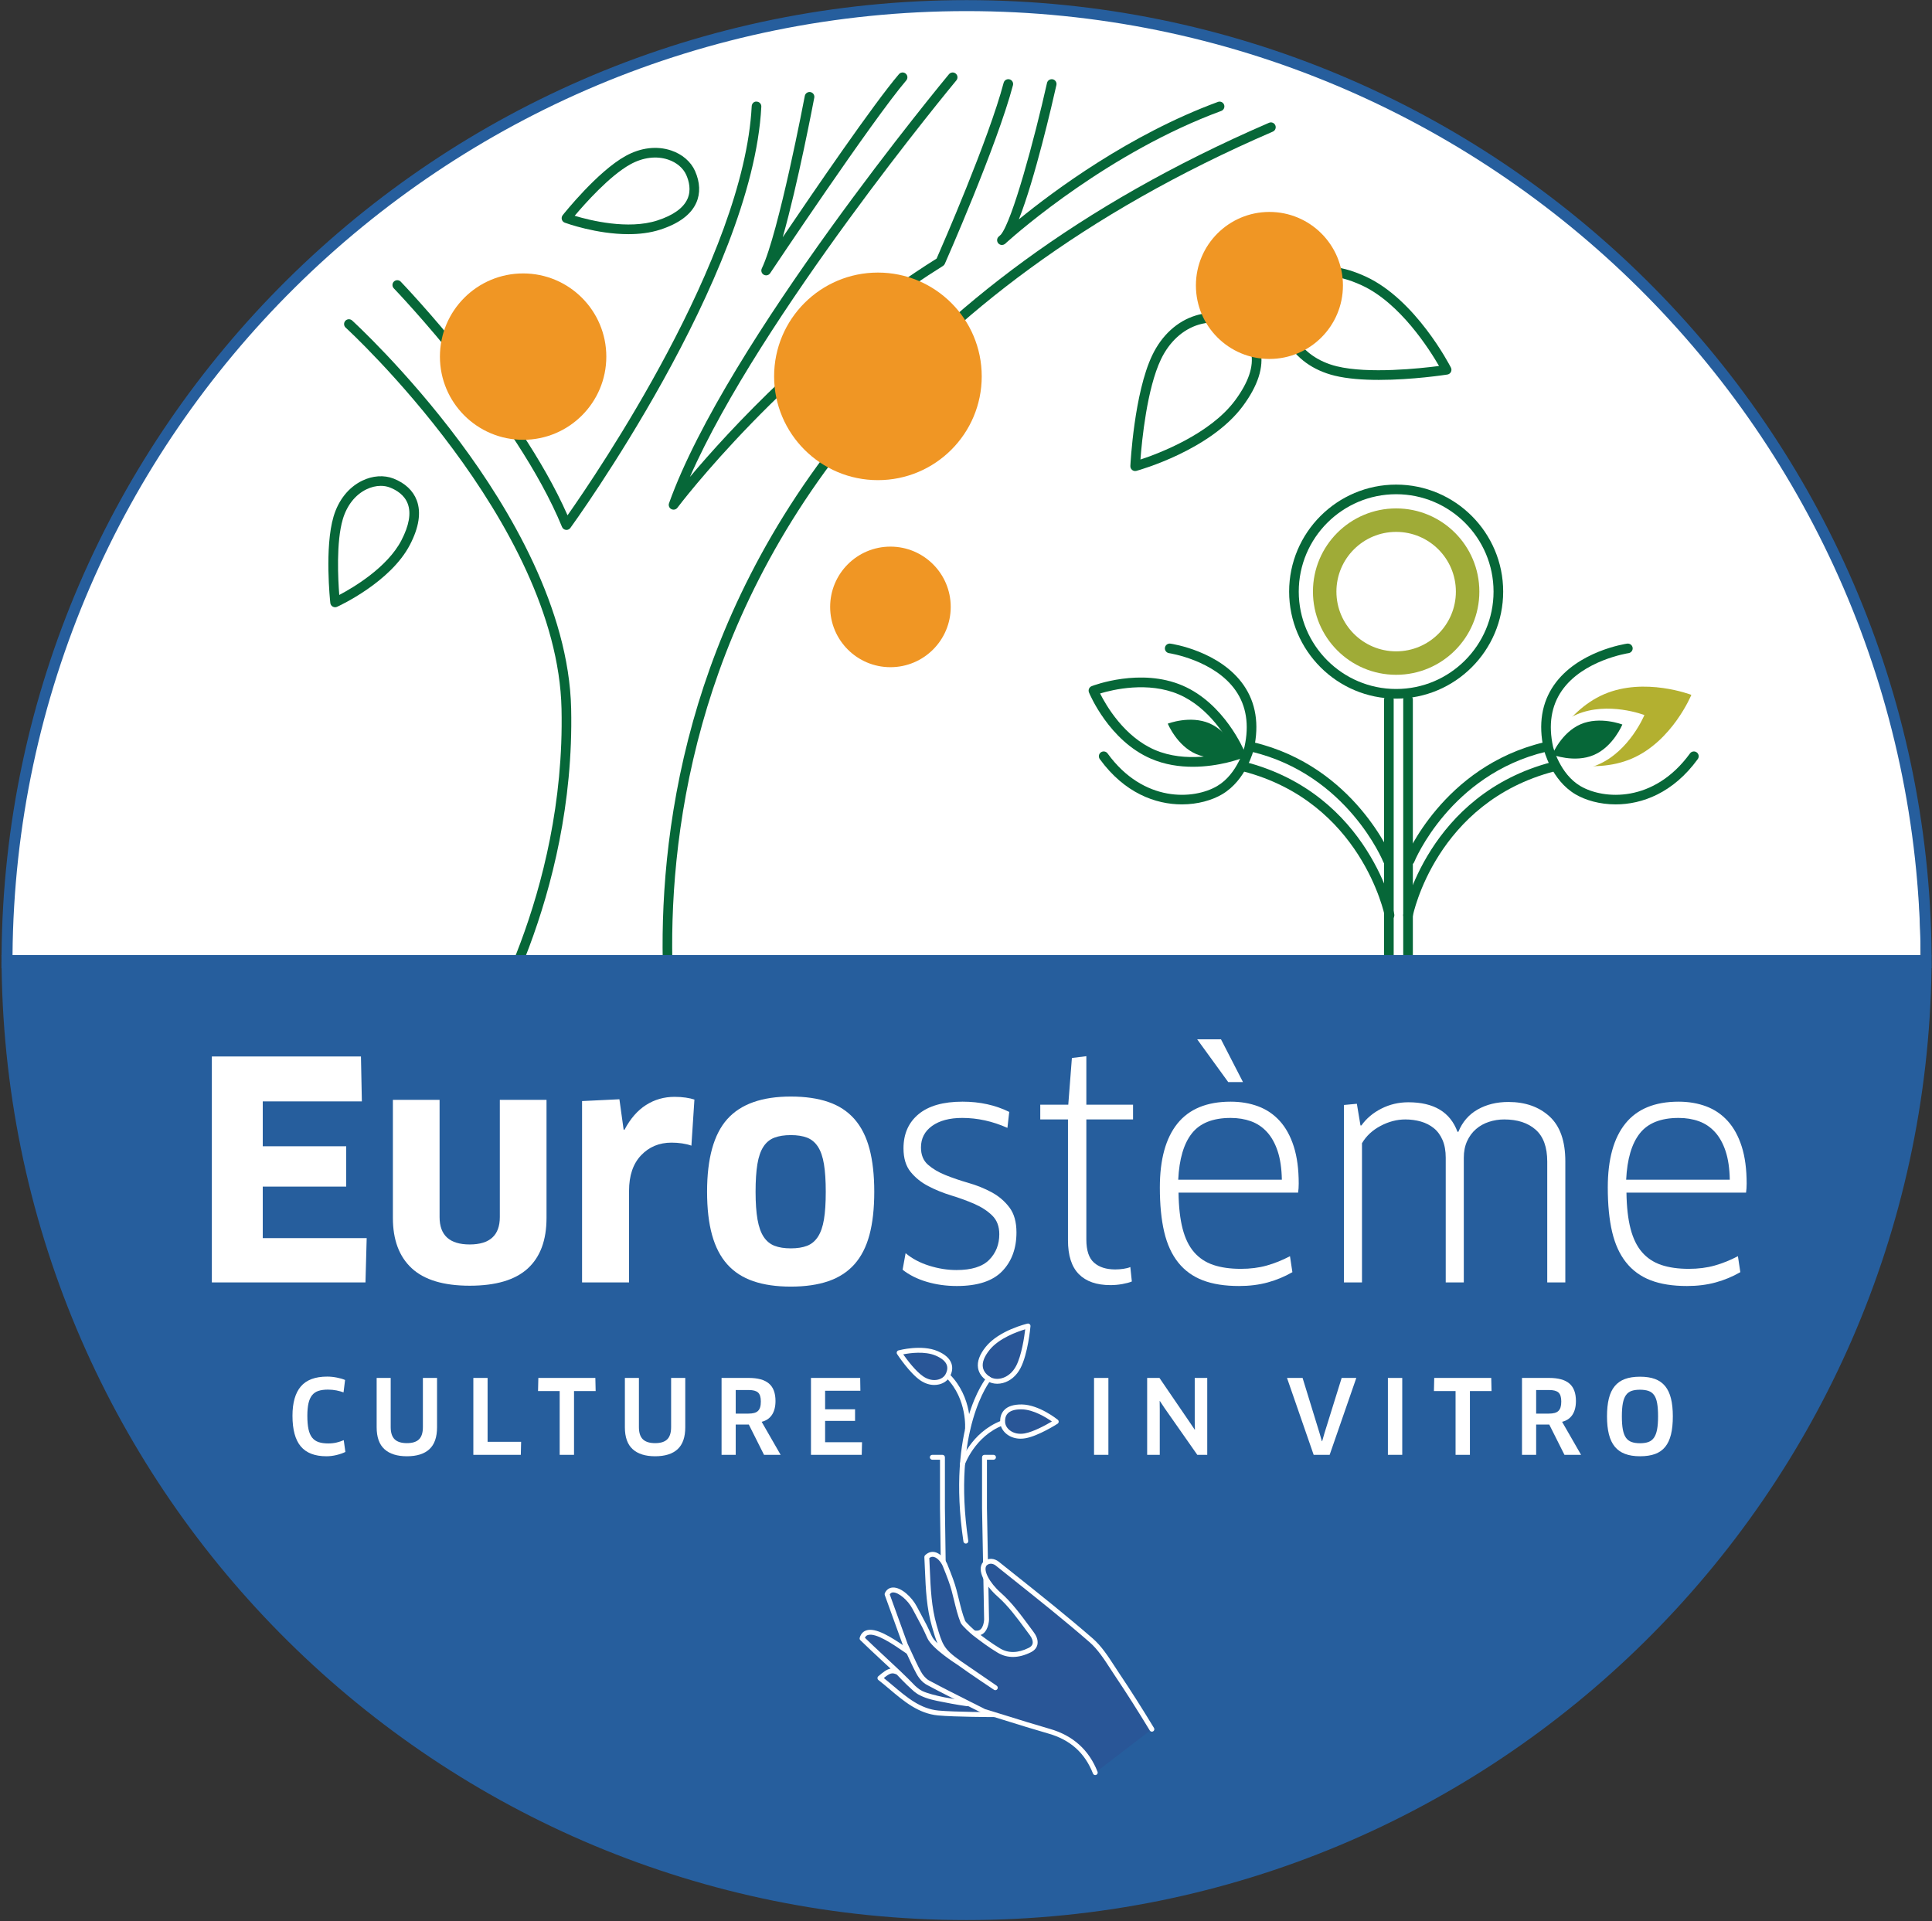 <?xml version="1.0" encoding="UTF-8" standalone="no"?>
<!DOCTYPE svg PUBLIC "-//W3C//DTD SVG 1.1//EN" "http://www.w3.org/Graphics/SVG/1.1/DTD/svg11.dtd">
<svg width="100%" height="100%" viewBox="0 0 1099 1093" version="1.1" xmlns="http://www.w3.org/2000/svg" xmlns:xlink="http://www.w3.org/1999/xlink" xml:space="preserve" xmlns:serif="http://www.serif.com/" style="fill-rule:evenodd;clip-rule:evenodd;stroke-linejoin:round;stroke-miterlimit:2;">
    <rect x="0" y="0" width="1099" height="1093" fill="#333333" stroke="none"/>
    <g transform="matrix(1,0,0,1,-76,-61)">
        <g id="Calque-1" serif:id="Calque 1" transform="matrix(4.167,0,0,4.167,0,0)">
            <g transform="matrix(0,1,1,0,150.086,14.684)">
                <path d="M130.338,-130.338C58.862,-130.338 0.919,-71.984 0.919,0C0.919,71.984 58.862,130.338 130.338,130.338C201.814,130.338 259.757,71.984 259.757,0C259.757,-71.984 201.814,-130.338 130.338,-130.338" style="fill:white;fill-rule:nonzero;"/>
            </g>
            <g transform="matrix(-0.919,0.395,0.395,0.919,242.579,117.103)">
                <path d="M1.889,-9.177C7.91,-9.176 12.791,-4.394 12.791,-4.394C12.791,-4.394 7.909,0.389 1.889,0.389C-4.133,0.388 -9.014,-4.394 -9.014,-4.394C-9.014,-4.394 -4.133,-9.177 1.889,-9.177" style="fill:rgb(179,176,48);fill-rule:nonzero;"/>
            </g>
            <g transform="matrix(-0.919,0.395,0.395,0.919,237.623,118.171)">
                <path d="M1.47,-7.139C6.154,-7.14 9.951,-3.419 9.951,-3.419C9.951,-3.419 6.154,0.302 1.47,0.302C-3.214,0.302 -7.012,-3.418 -7.012,-3.418C-7.012,-3.418 -3.215,-7.139 1.47,-7.139" style="fill:white;fill-rule:nonzero;"/>
            </g>
            <g transform="matrix(-0.919,0.395,0.395,0.919,236.58,117.183)">
                <path d="M0.902,-4.383C3.776,-4.383 6.108,-2.099 6.108,-2.099C6.108,-2.099 3.778,0.185 0.902,0.185C-1.973,0.185 -4.304,-2.099 -4.304,-2.099C-4.304,-2.099 -1.974,-4.382 0.902,-4.383" style="fill:rgb(6,103,56);fill-rule:nonzero;"/>
            </g>
            <g transform="matrix(1,0,0,1,207.835,109.493)">
                <path d="M0,51.454C-0.363,51.454 -0.657,51.16 -0.657,50.797L-0.657,0.657C-0.657,0.294 -0.363,0 0,0C0.363,0 0.657,0.294 0.657,0.657L0.657,50.797C0.657,51.16 0.363,51.454 0,51.454" style="fill:rgb(6,103,56);fill-rule:nonzero;"/>
            </g>
            <g transform="matrix(1,0,0,1,210.451,109.493)">
                <path d="M0,51.454C-0.363,51.454 -0.657,51.16 -0.657,50.797L-0.657,0.657C-0.657,0.294 -0.363,0 0,0C0.363,0 0.657,0.294 0.657,0.657L0.657,50.797C0.657,51.16 0.363,51.454 0,51.454" style="fill:rgb(6,103,56);fill-rule:nonzero;"/>
            </g>
            <g transform="matrix(1,0,0,1,210.453,118.578)">
                <path d="M0,21.658C-0.041,21.658 -0.083,21.654 -0.124,21.646C-0.481,21.578 -0.715,21.233 -0.647,20.878C-0.615,20.714 2.679,4.505 19.671,0.091C20.027,0 20.382,0.213 20.473,0.562C20.564,0.914 20.353,1.272 20.002,1.364C3.805,5.57 0.674,20.97 0.644,21.124C0.584,21.44 0.308,21.658 0,21.658" style="fill:rgb(6,103,56);fill-rule:nonzero;"/>
            </g>
            <g transform="matrix(1,0,0,1,210.682,115.896)">
                <path d="M0,16.843C-0.081,16.843 -0.163,16.828 -0.244,16.796C-0.58,16.662 -0.744,16.28 -0.611,15.943C-0.561,15.818 4.53,3.389 18.294,0.093C18.652,0 19.003,0.226 19.086,0.579C19.171,0.932 18.953,1.286 18.6,1.371C5.514,4.504 0.658,16.31 0.611,16.43C0.508,16.686 0.26,16.843 0,16.843" style="fill:rgb(6,103,56);fill-rule:nonzero;"/>
            </g>
            <g transform="matrix(1,0,0,1,238.799,102.464)">
                <path d="M0,21.993C-2.187,21.993 -4.128,21.419 -5.482,20.624C-8.79,18.678 -9.79,14.595 -9.831,14.422C-10.57,11.043 -10.099,8.118 -8.435,5.717C-5.211,1.069 1.291,0.084 1.567,0.044C1.916,0 2.259,0.24 2.311,0.601C2.362,0.959 2.114,1.293 1.754,1.345C1.693,1.354 -4.467,2.295 -7.358,6.472C-8.803,8.56 -9.205,11.137 -8.55,14.13C-8.544,14.155 -7.634,17.834 -4.815,19.492C-1.64,21.358 5.228,21.802 10.142,15.035C10.356,14.74 10.767,14.678 11.059,14.89C11.353,15.103 11.417,15.514 11.204,15.808C7.834,20.448 3.588,21.993 0,21.993" style="fill:rgb(6,103,56);fill-rule:nonzero;"/>
            </g>
            <g transform="matrix(1,0,0,1,208.828,108.703)">
                <path d="M0,-26.591C-7.331,-26.591 -13.295,-20.628 -13.295,-13.296C-13.295,-5.965 -7.331,-0.001 0,-0.001C7.331,-0.001 13.296,-5.965 13.296,-13.296C13.296,-20.628 7.331,-26.591 0,-26.591M0,1.314C-8.055,1.314 -14.609,-5.24 -14.609,-13.296C-14.609,-21.351 -8.055,-27.905 0,-27.905C8.056,-27.905 14.61,-21.351 14.61,-13.296C14.61,-5.24 8.056,1.314 0,1.314" style="fill:rgb(6,103,56);fill-rule:nonzero;"/>
            </g>
            <g transform="matrix(0,1,1,0,208.828,84.049)">
                <path d="M11.358,-11.358C5.085,-11.358 0,-6.273 0,0C0,6.273 5.085,11.358 11.358,11.358C17.631,11.358 22.716,6.273 22.716,0C22.716,-6.273 17.631,-11.358 11.358,-11.358" style="fill:rgb(159,171,55);fill-rule:nonzero;"/>
            </g>
            <g transform="matrix(0,1,1,0,208.828,87.254)">
                <path d="M8.154,-8.154C3.651,-8.154 -0,-4.503 -0,0C-0,4.503 3.651,8.154 8.154,8.154C12.657,8.154 16.308,4.503 16.308,0C16.308,-4.503 12.657,-8.154 8.154,-8.154" style="fill:white;fill-rule:nonzero;"/>
            </g>
            <g transform="matrix(1,0,0,1,207.922,118.578)">
                <path d="M0,21.658C-0.308,21.658 -0.583,21.44 -0.644,21.125C-0.674,20.97 -3.832,5.563 -20.002,1.364C-20.353,1.272 -20.564,0.914 -20.473,0.562C-20.382,0.213 -20.027,0 -19.671,0.091C-2.679,4.505 0.615,20.714 0.647,20.878C0.715,21.233 0.481,21.577 0.126,21.646C0.083,21.654 0.042,21.658 0,21.658" style="fill:rgb(6,103,56);fill-rule:nonzero;"/>
            </g>
            <g transform="matrix(1,0,0,1,207.691,115.896)">
                <path d="M0,16.843C-0.26,16.843 -0.508,16.686 -0.611,16.43C-0.658,16.31 -5.513,4.504 -18.598,1.371C-18.951,1.286 -19.169,0.932 -19.085,0.579C-19.001,0.226 -18.648,0 -18.293,0.093C-4.529,3.389 0.561,15.818 0.611,15.943C0.744,16.28 0.58,16.662 0.244,16.796C0.163,16.828 0.081,16.843 0,16.843" style="fill:rgb(6,103,56);fill-rule:nonzero;"/>
            </g>
            <g transform="matrix(1,0,0,1,179.576,102.464)">
                <path d="M0,21.993C-3.589,21.993 -7.834,20.448 -11.204,15.808C-11.417,15.514 -11.353,15.103 -11.059,14.89C-10.767,14.678 -10.356,14.74 -10.142,15.035C-5.229,21.801 1.641,21.356 4.815,19.492C7.634,17.834 8.544,14.155 8.553,14.118C9.205,11.137 8.803,8.56 7.358,6.472C4.467,2.295 -1.693,1.354 -1.754,1.345C-2.114,1.293 -2.362,0.959 -2.311,0.601C-2.259,0.24 -1.925,0 -1.567,0.044C-1.291,0.084 5.211,1.069 8.435,5.717C10.099,8.118 10.57,11.043 9.834,14.41C9.79,14.595 8.79,18.678 5.482,20.624C4.13,21.419 2.187,21.993 0,21.993" style="fill:rgb(6,103,56);fill-rule:nonzero;"/>
            </g>
            <g transform="matrix(1,0,0,1,168.413,115.784)">
                <path d="M0,-6.469C0.812,-4.844 3.279,-0.569 7.479,1.237C11.676,3.04 16.481,1.889 18.216,1.361C17.404,-0.263 14.937,-4.539 10.737,-6.345C6.538,-8.147 1.738,-6.996 0,-6.469M12.653,3.538C10.846,3.538 8.863,3.262 6.96,2.443C1.247,-0.012 -1.406,-6.341 -1.517,-6.609C-1.584,-6.773 -1.582,-6.957 -1.512,-7.118C-1.442,-7.281 -1.31,-7.408 -1.146,-7.471C-0.875,-7.578 5.544,-10.007 11.256,-7.551C16.969,-5.096 19.622,1.233 19.733,1.501C19.799,1.666 19.798,1.849 19.728,2.011C19.658,2.174 19.526,2.301 19.362,2.364C19.181,2.434 16.268,3.538 12.653,3.538" style="fill:rgb(6,103,56);fill-rule:nonzero;"/>
            </g>
            <g transform="matrix(-0.919,-0.395,-0.395,0.919,180.78,117.063)">
                <path d="M-0.902,-4.383C-3.776,-4.383 -6.108,-2.099 -6.108,-2.099C-6.108,-2.099 -3.778,0.185 -0.902,0.185C1.973,0.185 4.304,-2.099 4.304,-2.099C4.304,-2.099 1.974,-4.382 -0.902,-4.383" style="fill:rgb(6,103,56);fill-rule:nonzero;"/>
            </g>
            <g transform="matrix(1,0,0,1,110.976,31.255)">
                <path d="M0,131.164C-0.298,131.164 -0.568,130.96 -0.639,130.657C-0.69,130.44 -5.646,108.652 1.88,81.815C8.822,57.056 28.096,22.79 80.494,0.148C80.828,0 81.214,0.156 81.358,0.491C81.501,0.823 81.348,1.211 81.015,1.354C29.093,23.791 10.01,57.686 3.145,82.169C-4.29,108.684 0.59,130.143 0.64,130.357C0.723,130.71 0.504,131.064 0.151,131.146C0.1,131.159 0.05,131.164 0,131.164" style="fill:rgb(6,103,56);fill-rule:nonzero;"/>
            </g>
            <g transform="matrix(1,0,0,1,83.726,58.152)">
                <path d="M0,99.133C-0.122,99.133 -0.246,99.098 -0.356,99.028C-0.661,98.83 -0.748,98.423 -0.551,98.119C-0.429,97.929 11.723,78.818 11.167,53.269C10.613,27.781 -18.012,1.478 -18.301,1.215C-18.569,0.971 -18.589,0.555 -18.346,0.287C-18.1,0.016 -17.684,0 -17.417,0.242C-17.344,0.309 -10.007,7.014 -2.703,16.824C4.06,25.91 12.184,39.602 12.481,53.241C13.046,79.208 0.678,98.639 0.552,98.833C0.427,99.028 0.216,99.133 0,99.133" style="fill:rgb(6,103,56);fill-rule:nonzero;"/>
            </g>
            <g transform="matrix(1,0,0,1,95.568,28.459)">
                <path d="M0,58.526C-0.026,58.526 -0.053,58.525 -0.079,58.521C-0.315,58.493 -0.517,58.339 -0.608,58.119C-6.812,43.013 -23.404,25.718 -23.57,25.546C-23.822,25.284 -23.815,24.869 -23.554,24.617C-23.292,24.366 -22.876,24.372 -22.625,24.632C-22.46,24.803 -6.473,41.466 0.146,56.532C4.118,50.889 24.235,21.356 25.287,0.676C25.305,0.313 25.608,0 25.976,0.054C26.339,0.072 26.617,0.381 26.599,0.743C25.418,23.972 0.779,57.916 0.531,58.257C0.406,58.427 0.208,58.526 0,58.526" style="fill:rgb(6,103,56);fill-rule:nonzero;"/>
            </g>
            <g transform="matrix(1,0,0,1,110.186,24.454)">
                <path d="M0,59.767C-0.105,59.767 -0.212,59.741 -0.31,59.689C-0.597,59.535 -0.728,59.195 -0.618,58.889C7.229,36.917 37.294,0.68 37.597,0.316C37.831,0.039 38.243,0 38.522,0.233C38.801,0.465 38.839,0.878 38.607,1.158C38.323,1.498 11.852,33.405 2.235,55.297C7.469,49.074 19.767,35.608 35.911,25.486C36.701,23.684 43.029,9.167 45.062,1.485C45.155,1.135 45.515,0.924 45.866,1.018C46.217,1.11 46.426,1.471 46.333,1.821C44.147,10.079 37.102,26.04 37.031,26.201C36.979,26.321 36.89,26.423 36.778,26.492C15.323,39.892 0.672,59.309 0.527,59.504C0.399,59.675 0.201,59.767 0,59.767" style="fill:rgb(6,103,56);fill-rule:nonzero;"/>
            </g>
            <g transform="matrix(1,0,0,1,155.013,25.393)">
                <path d="M0,22.691C-0.195,22.691 -0.388,22.605 -0.517,22.441C-0.729,22.171 -0.699,21.785 -0.447,21.551C-0.436,21.542 -0.336,21.449 -0.151,21.285C1.41,19.423 4.423,8.29 6.154,0.57C6.233,0.217 6.588,0 6.939,0.072C7.293,0.152 7.515,0.503 7.436,0.858C6.867,3.397 4.498,13.688 2.312,19.193C7.05,15.323 17.391,7.613 29.484,3.16C29.822,3.033 30.202,3.207 30.328,3.549C30.453,3.889 30.279,4.267 29.939,4.392C14.746,9.987 2.343,20.814 0.644,22.337C0.549,22.438 0.456,22.52 0.364,22.581C0.252,22.655 0.125,22.691 0,22.691" style="fill:rgb(6,103,56);fill-rule:nonzero;"/>
            </g>
            <g transform="matrix(1,0,0,1,122.825,24.456)">
                <path d="M0,27.776C-0.11,27.776 -0.222,27.748 -0.325,27.69C-0.624,27.519 -0.741,27.146 -0.592,26.834C1.714,22.031 5.244,3.465 5.279,3.277C5.347,2.92 5.695,2.689 6.047,2.754C6.403,2.822 6.638,3.164 6.57,3.521C6.457,4.123 4.325,15.335 2.263,22.575C6.588,16.175 14.704,4.315 18.129,0.308C18.364,0.033 18.78,0 19.055,0.236C19.33,0.471 19.363,0.886 19.127,1.162C14.502,6.574 0.687,27.276 0.547,27.483C0.422,27.672 0.213,27.776 0,27.776" style="fill:rgb(6,103,56);fill-rule:nonzero;"/>
            </g>
            <g transform="matrix(0,1,1,0,89.65,51.969)">
                <path d="M11.357,-11.357C5.085,-11.357 -0.001,-6.273 -0.001,0.001C-0.001,6.273 5.085,11.357 11.357,11.357C17.629,11.357 22.714,6.273 22.714,0.001C22.714,-6.273 17.629,-11.357 11.357,-11.357" style="fill:rgb(240,150,36);fill-rule:nonzero;"/>
            </g>
            <g transform="matrix(1,0,0,1,199.447,64.81)">
                <path d="M0,-12.445C-0.765,-12.445 -1.458,-12.313 -2.077,-12.047C-3.725,-11.34 -4.547,-9.79 -4.946,-8.614C-5.398,-7.28 -5.202,-5.682 -4.405,-4.232C-3.311,-2.238 -1.29,-0.792 1.285,-0.162C5.598,0.893 12.697,0.125 15.235,-0.205C13.93,-2.469 9.923,-8.799 4.699,-11.212C2.921,-12.033 1.349,-12.445 0,-12.445M7.019,1.695C4.887,1.695 2.734,1.546 0.973,1.114C-1.964,0.395 -4.284,-1.279 -5.558,-3.601C-6.53,-5.373 -6.761,-7.354 -6.19,-9.037C-5.495,-11.085 -4.252,-12.544 -2.595,-13.255C-0.531,-14.14 2.109,-13.855 5.249,-12.405C12.046,-9.266 16.664,-0.364 16.858,0.014C16.954,0.202 16.954,0.424 16.858,0.611C16.763,0.8 16.583,0.929 16.374,0.963C16.102,1.005 11.609,1.695 7.019,1.695" style="fill:rgb(6,103,56);fill-rule:nonzero;"/>
            </g>
            <g transform="matrix(1,0,0,1,183.728,77.383)">
                <path d="M0,-18.703C-0.61,-18.703 -1.241,-18.608 -1.87,-18.416C-4.045,-17.75 -5.872,-16.065 -7.012,-13.673C-8.925,-9.664 -9.615,-2.557 -9.807,-0.006C-7.327,-0.823 -0.314,-3.458 3.113,-8.083C4.941,-10.549 5.679,-12.724 5.309,-14.547C4.951,-16.305 3.601,-17.424 2.532,-18.054C1.799,-18.484 0.925,-18.703 0,-18.703M-10.527,1.562C-10.674,1.562 -10.82,1.512 -10.938,1.417C-11.102,1.286 -11.193,1.084 -11.183,0.872C-11.162,0.469 -10.661,-9.079 -8.198,-14.239C-6.898,-16.967 -4.787,-18.897 -2.254,-19.672C-0.323,-20.265 1.666,-20.088 3.198,-19.186C5.062,-18.088 6.237,-16.575 6.596,-14.808C7.044,-12.605 6.228,-10.079 4.169,-7.3C-0.288,-1.284 -9.943,1.426 -10.352,1.539C-10.41,1.555 -10.468,1.562 -10.527,1.562" style="fill:rgb(6,103,56);fill-rule:nonzero;"/>
            </g>
            <g transform="matrix(1,0,0,1,96.689,37.035)">
                <path d="M0,7.063C2.065,7.687 7.291,8.994 11.269,7.707C13.45,7.001 14.839,6.008 15.397,4.757C15.93,3.561 15.6,2.315 15.228,1.48C14.809,0.539 13.907,-0.222 12.753,-0.608C11.151,-1.143 9.316,-0.912 7.589,0.045C4.762,1.608 1.361,5.447 0,7.063M7.333,9.573C2.986,9.573 -1.119,8.091 -1.347,8.007C-1.545,7.934 -1.696,7.771 -1.754,7.569C-1.811,7.366 -1.767,7.148 -1.636,6.982C-1.444,6.74 3.114,1.018 6.953,-1.105C9.006,-2.242 11.213,-2.51 13.17,-1.854C14.672,-1.351 15.86,-0.331 16.428,0.946C17.117,2.493 17.176,3.996 16.598,5.292C15.881,6.899 14.224,8.132 11.673,8.957C10.292,9.405 8.799,9.573 7.333,9.573" style="fill:rgb(6,103,56);fill-rule:nonzero;"/>
            </g>
            <g transform="matrix(1,0,0,1,70.222,96.037)">
                <path d="M0,-15.067C-0.644,-15.067 -1.322,-14.905 -1.97,-14.588C-3.488,-13.847 -4.631,-12.394 -5.191,-10.5C-6.107,-7.402 -5.835,-2.279 -5.67,-0.172C-3.762,-1.178 0.879,-3.914 2.809,-7.623C3.867,-9.657 4.16,-11.339 3.68,-12.622C3.22,-13.848 2.11,-14.504 1.259,-14.837C0.868,-14.991 0.442,-15.067 0,-15.067M-6.239,1.504C-6.352,1.504 -6.464,1.474 -6.565,1.418C-6.748,1.313 -6.87,1.126 -6.892,0.917C-6.926,0.609 -7.695,-6.667 -6.451,-10.872C-5.786,-13.124 -4.4,-14.863 -2.547,-15.769C-1.125,-16.464 0.436,-16.571 1.739,-16.062C3.316,-15.442 4.413,-14.411 4.91,-13.083C5.527,-11.435 5.212,-9.395 3.974,-7.017C1.317,-1.908 -5.671,1.31 -5.968,1.445C-6.054,1.485 -6.147,1.504 -6.239,1.504" style="fill:rgb(6,103,56);fill-rule:nonzero;"/>
            </g>
            <g transform="matrix(0,1,1,0,191.529,43.573)">
                <path d="M10.036,-10.036C4.493,-10.036 0,-5.543 0,0C0,5.543 4.493,10.036 10.036,10.036C15.579,10.036 20.072,5.543 20.072,0C20.072,-5.543 15.579,-10.036 10.036,-10.036" style="fill:rgb(240,150,36);fill-rule:nonzero;"/>
            </g>
            <g transform="matrix(0,1,1,0,139.793,89.266)">
                <path d="M8.23,-8.23C3.685,-8.23 0,-4.545 0,0C0,4.545 3.685,8.23 8.23,8.23C12.775,8.23 16.46,4.545 16.46,0C16.46,-4.545 12.775,-8.23 8.23,-8.23" style="fill:rgb(240,150,36);fill-rule:nonzero;"/>
            </g>
            <g transform="matrix(0,1,1,0,138.084,51.85)">
                <path d="M14.171,-14.171C6.345,-14.171 0.001,-7.827 0.001,-0.001C0.001,7.826 6.345,14.171 14.171,14.171C21.997,14.171 28.34,7.826 28.34,-0.001C28.34,-7.827 21.997,-14.171 14.171,-14.171" style="fill:rgb(240,150,36);fill-rule:nonzero;"/>
            </g>
            <g transform="matrix(1,0,0,1,150.186,275.272)">
                <path d="M0,-259.117C71.464,-259.117 129.667,-201.407 130.238,-130.25L-130.238,-130.25C-129.667,-201.407 -71.464,-259.117 0,-259.117M131.75,-130.25L131.736,-130.25C131.163,-202.232 72.293,-260.617 0,-260.617C-72.293,-260.617 -131.163,-202.232 -131.736,-130.25L-131.75,-130.25C-131.75,-130.072 -131.744,-129.896 -131.743,-129.719C-131.744,-129.543 -131.75,-129.368 -131.75,-129.192L-131.75,-128.442L-131.727,-128.442C-130.758,-56.513 -72.159,1.5 0,1.5C72.159,1.5 130.758,-56.513 131.727,-128.442L131.75,-128.442L131.75,-129.192C131.75,-129.368 131.744,-129.543 131.743,-129.719C131.744,-129.896 131.75,-130.072 131.75,-130.25" style="fill:rgb(38,94,157);fill-rule:nonzero;"/>
            </g>
            <g transform="matrix(1,0,0,1,68.295,164.918)">
                <path d="M0,18.754L-0.165,24.798L-21.137,24.798L-21.137,-6.044L-0.782,-6.044L-0.658,0.084L-14.187,0.084L-14.187,6.211L-2.796,6.211L-2.796,11.722L-14.187,11.722L-14.187,18.754L0,18.754Z" style="fill:white;fill-rule:nonzero;"/>
            </g>
            <g transform="matrix(1,0,0,1,92.844,174.049)">
                <path d="M0,6.868C0,9.911 -0.857,12.213 -2.57,13.776C-4.284,15.339 -6.923,16.12 -10.486,16.12C-14.05,16.12 -16.689,15.325 -18.402,13.735C-20.116,12.145 -20.972,9.855 -20.972,6.868L-20.972,-9.252L-14.598,-9.252L-14.598,6.744C-14.598,9.239 -13.228,10.487 -10.486,10.487C-7.745,10.487 -6.374,9.239 -6.374,6.744L-6.374,-9.252L0,-9.252L0,6.868Z" style="fill:white;fill-rule:nonzero;"/>
            </g>
            <g transform="matrix(1,0,0,1,97.696,164.384)">
                <path d="M0,25.332L0,0.577L5.099,0.33L5.675,4.483L5.798,4.483C6.593,2.976 7.573,1.851 8.738,1.11C9.903,0.371 11.198,0 12.624,0C13.172,0 13.68,0.035 14.146,0.103C14.612,0.172 15.01,0.262 15.338,0.371L14.927,6.663C14.543,6.526 14.118,6.423 13.653,6.354C13.186,6.286 12.706,6.251 12.213,6.251C10.541,6.251 9.156,6.827 8.06,7.978C6.963,9.13 6.415,10.748 6.415,12.83L6.415,25.332L0,25.332Z" style="fill:white;fill-rule:nonzero;"/>
            </g>
            <g transform="matrix(1,0,0,1,121.383,177.296)">
                <path d="M0,0.043C0,1.578 0.089,2.846 0.267,3.847C0.445,4.848 0.726,5.635 1.11,6.21C1.494,6.787 1.987,7.191 2.59,7.424C3.193,7.657 3.933,7.773 4.811,7.773C5.688,7.773 6.428,7.657 7.032,7.424C7.634,7.191 8.128,6.78 8.512,6.19C8.896,5.601 9.17,4.813 9.334,3.826C9.499,2.839 9.581,1.578 9.581,0.043C9.581,-1.465 9.499,-2.719 9.334,-3.721C9.17,-4.72 8.896,-5.516 8.512,-6.105C8.128,-6.694 7.634,-7.106 7.032,-7.34C6.428,-7.572 5.688,-7.689 4.811,-7.689C3.933,-7.689 3.187,-7.572 2.57,-7.34C1.953,-7.106 1.453,-6.694 1.069,-6.105C0.685,-5.516 0.411,-4.72 0.246,-3.721C0.082,-2.719 0,-1.465 0,0.043M16.202,0.043C16.202,2.345 15.982,4.312 15.544,5.943C15.105,7.574 14.419,8.912 13.488,9.954C12.555,10.996 11.37,11.763 9.931,12.256C8.491,12.75 6.785,12.996 4.811,12.996C2.837,12.996 1.131,12.75 -0.309,12.256C-1.748,11.763 -2.934,10.996 -3.866,9.954C-4.798,8.912 -5.49,7.574 -5.942,5.943C-6.395,4.312 -6.621,2.345 -6.621,0.043C-6.621,-4.507 -5.703,-7.812 -3.866,-9.868C-2.029,-11.925 0.864,-12.953 4.811,-12.953C6.785,-12.953 8.491,-12.706 9.931,-12.212C11.37,-11.718 12.555,-10.944 13.488,-9.888C14.419,-8.833 15.105,-7.483 15.544,-5.838C15.982,-4.193 16.202,-2.232 16.202,0.043" style="fill:white;fill-rule:nonzero;"/>
            </g>
            <g transform="matrix(1,0,0,1,156.997,172.362)">
                <path d="M0,10.528C0,12.721 -0.652,14.489 -1.954,15.833C-3.256,17.177 -5.319,17.848 -8.142,17.848C-9.596,17.848 -10.966,17.655 -12.255,17.272C-13.544,16.888 -14.639,16.34 -15.544,15.626L-15.134,13.365C-14.256,14.106 -13.187,14.674 -11.925,15.072C-10.665,15.47 -9.417,15.667 -8.183,15.667C-6.128,15.667 -4.64,15.202 -3.721,14.27C-2.803,13.338 -2.344,12.173 -2.344,10.774C-2.344,9.705 -2.667,8.856 -3.311,8.225C-3.955,7.594 -4.764,7.067 -5.737,6.641C-6.71,6.216 -7.759,5.834 -8.883,5.49C-10.007,5.147 -11.056,4.723 -12.029,4.216C-13.002,3.709 -13.811,3.057 -14.455,2.262C-15.099,1.467 -15.421,0.398 -15.421,-0.946C-15.421,-2.919 -14.736,-4.475 -13.365,-5.613C-11.995,-6.75 -9.993,-7.32 -7.361,-7.32C-5.003,-7.32 -2.879,-6.853 -0.987,-5.921L-1.234,-3.742C-3.263,-4.647 -5.319,-5.1 -7.402,-5.1C-9.129,-5.1 -10.5,-4.735 -11.515,-4.009C-12.529,-3.282 -13.036,-2.302 -13.036,-1.069C-13.036,-0.054 -12.714,0.734 -12.07,1.296C-11.426,1.858 -10.624,2.331 -9.664,2.714C-8.704,3.099 -7.656,3.455 -6.518,3.783C-5.381,4.113 -4.332,4.538 -3.372,5.059C-2.413,5.58 -1.611,6.265 -0.966,7.115C-0.323,7.964 0,9.102 0,10.528" style="fill:white;fill-rule:nonzero;"/>
            </g>
            <g transform="matrix(1,0,0,1,166.537,181.451)">
                <path d="M0,-13.982L0,2.426C0,3.905 0.35,4.955 1.049,5.571C1.748,6.188 2.714,6.496 3.948,6.496C4.304,6.496 4.674,6.469 5.058,6.414C5.442,6.36 5.757,6.278 6.004,6.168L6.21,8.141C5.881,8.279 5.449,8.394 4.914,8.491C4.38,8.587 3.838,8.636 3.29,8.636C1.398,8.636 -0.041,8.135 -1.028,7.134C-2.015,6.133 -2.508,4.592 -2.508,2.508L-2.508,-13.982L-6.291,-13.982L-6.291,-15.998L-2.467,-15.998L-1.974,-22.372L0,-22.618L0,-15.998L6.374,-15.998L6.374,-13.982L0,-13.982Z" style="fill:white;fill-rule:nonzero;"/>
            </g>
            <g transform="matrix(1,0,0,1,185.905,184.371)">
                <path d="M0,-22.001L-4.236,-27.84L-0.987,-27.84L2.015,-22.001L0,-22.001ZM7.32,-8.677C7.292,-10.212 7.1,-11.514 6.744,-12.584C6.387,-13.653 5.901,-14.523 5.284,-15.195C4.667,-15.867 3.94,-16.353 3.104,-16.655C2.268,-16.956 1.343,-17.108 0.329,-17.108C-2.084,-17.108 -3.845,-16.409 -4.955,-15.01C-6.066,-13.612 -6.69,-11.5 -6.826,-8.677L7.32,-8.677ZM1.48,5.839C-0.466,5.839 -2.118,5.579 -3.475,5.058C-4.832,4.537 -5.949,3.728 -6.826,2.631C-7.704,1.535 -8.342,0.144 -8.739,-1.542C-9.136,-3.228 -9.335,-5.249 -9.335,-7.608C-9.335,-11.446 -8.533,-14.359 -6.93,-16.347C-5.326,-18.333 -2.907,-19.328 0.329,-19.328C1.699,-19.328 2.953,-19.115 4.092,-18.69C5.229,-18.265 6.209,-17.601 7.032,-16.696C7.854,-15.791 8.491,-14.633 8.944,-13.221C9.396,-11.809 9.623,-10.117 9.623,-8.143C9.623,-7.951 9.615,-7.738 9.602,-7.505C9.588,-7.272 9.567,-7.073 9.54,-6.909L-6.785,-6.909C-6.758,-4.962 -6.574,-3.324 -6.23,-1.995C-5.888,-0.664 -5.367,0.405 -4.668,1.213C-3.968,2.022 -3.091,2.604 -2.036,2.961C-0.981,3.318 0.273,3.495 1.727,3.495C3.015,3.495 4.194,3.345 5.263,3.043C6.333,2.742 7.388,2.317 8.43,1.768L8.759,3.948C7.717,4.551 6.6,5.017 5.407,5.345C4.215,5.675 2.905,5.839 1.48,5.839" style="fill:white;fill-rule:nonzero;"/>
            </g>
            <g transform="matrix(1,0,0,1,229.454,165.084)">
                <path d="M0,24.632L0,8.142C0,6.168 -0.528,4.716 -1.583,3.783C-2.638,2.851 -4.071,2.385 -5.88,2.385C-6.593,2.385 -7.286,2.494 -7.957,2.714C-8.629,2.933 -9.218,3.263 -9.725,3.701C-10.233,4.14 -10.637,4.688 -10.939,5.346C-11.24,6.004 -11.391,6.759 -11.391,7.607L-11.391,24.632L-13.858,24.632L-13.858,7.607C-13.858,6.675 -14.002,5.875 -14.29,5.202C-14.578,4.531 -14.975,3.988 -15.483,3.577C-15.99,3.167 -16.579,2.865 -17.25,2.673C-17.923,2.482 -18.628,2.385 -19.368,2.385C-20.52,2.385 -21.651,2.68 -22.761,3.27C-23.871,3.859 -24.714,4.646 -25.29,5.633L-25.29,24.632L-27.757,24.632L-27.757,0.41L-25.989,0.246L-25.495,3.208L-25.372,3.208C-24.687,2.248 -23.776,1.481 -22.637,0.904C-21.5,0.328 -20.273,0.041 -18.957,0.041C-15.476,0.041 -13.241,1.384 -12.254,4.072L-12.131,4.072C-11.583,2.728 -10.706,1.713 -9.499,1.028C-8.293,0.342 -6.895,0 -5.304,0C-3.002,0 -1.131,0.658 0.309,1.973C1.748,3.29 2.468,5.332 2.468,8.101L2.468,24.632L0,24.632Z" style="fill:white;fill-rule:nonzero;"/>
            </g>
            <g transform="matrix(1,0,0,1,254.373,179.559)">
                <path d="M0,-3.865C-0.028,-5.4 -0.22,-6.702 -0.576,-7.773C-0.932,-8.842 -1.419,-9.712 -2.036,-10.383C-2.653,-11.055 -3.379,-11.541 -4.216,-11.843C-5.052,-12.145 -5.977,-12.296 -6.991,-12.296C-9.404,-12.296 -11.165,-11.597 -12.275,-10.198C-13.386,-8.8 -14.009,-6.688 -14.146,-3.865L0,-3.865ZM-5.839,10.651C-7.786,10.651 -9.438,10.391 -10.795,9.87C-12.152,9.349 -13.269,8.54 -14.146,7.443C-15.024,6.347 -15.662,4.956 -16.059,3.27C-16.456,1.584 -16.655,-0.437 -16.655,-2.796C-16.655,-6.634 -15.853,-9.547 -14.249,-11.535C-12.645,-13.522 -10.226,-14.516 -6.991,-14.516C-5.621,-14.516 -4.366,-14.303 -3.228,-13.878C-2.091,-13.454 -1.111,-12.789 -0.288,-11.884C0.534,-10.979 1.172,-9.821 1.624,-8.409C2.076,-6.997 2.303,-5.305 2.303,-3.331C2.303,-3.139 2.296,-2.926 2.282,-2.693C2.268,-2.46 2.248,-2.261 2.221,-2.097L-14.105,-2.097C-14.078,-0.15 -13.893,1.487 -13.55,2.817C-13.207,4.148 -12.686,5.217 -11.988,6.025C-11.288,6.834 -10.411,7.416 -9.356,7.773C-8.301,8.13 -7.046,8.307 -5.593,8.307C-4.305,8.307 -3.125,8.157 -2.056,7.855C-0.987,7.553 0.068,7.129 1.11,6.579L1.439,8.76C0.397,9.363 -0.72,9.829 -1.913,10.157C-3.105,10.487 -4.414,10.651 -5.839,10.651" style="fill:white;fill-rule:nonzero;"/>
            </g>
            <g transform="matrix(1,0,0,1,149.618,208.537)">
                <path d="M0,6.317C-0.035,6.317 -0.072,6.312 -0.107,6.299C-0.282,6.24 -0.375,6.051 -0.317,5.876C-0.259,5.704 1.142,1.676 5.312,0.06C5.485,0 5.678,0.078 5.744,0.252C5.812,0.423 5.726,0.618 5.554,0.684C1.683,2.184 0.33,6.051 0.317,6.09C0.27,6.23 0.139,6.317 0,6.317" style="fill:white;fill-rule:nonzero;"/>
            </g>
            <g transform="matrix(-0.019,-1,-1,0.019,158.564,205.126)">
                <path d="M-3.679,-3.793C-3.679,-3.793 -1.655,-1.395 -1.572,0.871C-1.489,3.138 -2.685,3.588 -3.679,3.519C-4.753,3.445 -5.802,2.227 -5.531,0.502C-5.261,-1.221 -3.679,-3.793 -3.679,-3.793" style="fill:rgb(41,86,151);fill-rule:nonzero;"/>
            </g>
            <g transform="matrix(1,0,0,1,157.615,210.381)">
                <path d="M0,-3.333C-0.855,-3.333 -1.467,-3.142 -1.817,-2.765C-2.162,-2.394 -2.197,-1.894 -2.165,-1.539C-2.129,-1.142 -1.894,-0.748 -1.517,-0.461C-0.989,-0.055 -0.272,0.09 0.496,-0.045C1.725,-0.263 3.436,-1.215 4.216,-1.678C3.459,-2.211 1.715,-3.304 0.103,-3.332C0.068,-3.332 0.034,-3.333 0,-3.333M-0.055,0.674C-0.757,0.674 -1.405,0.467 -1.924,0.07C-2.448,-0.332 -2.779,-0.896 -2.831,-1.478C-2.893,-2.182 -2.713,-2.784 -2.307,-3.221C-1.807,-3.757 -1.002,-4.007 0.114,-4C2.471,-3.961 4.92,-1.994 5.023,-1.911C5.106,-1.843 5.152,-1.74 5.146,-1.633C5.14,-1.526 5.084,-1.428 4.993,-1.37C4.887,-1.301 2.376,0.302 0.612,0.614C0.386,0.654 0.163,0.674 -0.055,0.674" style="fill:white;fill-rule:nonzero;"/>
            </g>
            <g transform="matrix(1,0,0,1,150.31,202.13)">
                <path d="M0,8.042C-0.01,8.042 -0.022,8.042 -0.032,8.041C-0.215,8.022 -0.351,7.86 -0.334,7.676C-0.33,7.636 0.015,3.553 -2.905,0.602C-3.035,0.471 -3.034,0.258 -2.903,0.129C-2.771,0 -2.558,0 -2.43,0.132C0.716,3.31 0.349,7.56 0.332,7.739C0.315,7.913 0.17,8.042 0,8.042" style="fill:white;fill-rule:nonzero;"/>
            </g>
            <g transform="matrix(-0.426,0.905,0.905,0.426,147.781,198.684)">
                <path d="M3.473,-5.879C3.473,-5.879 1.449,-3.483 1.367,-1.215C1.284,1.052 2.478,1.501 3.473,1.433C4.547,1.357 5.597,0.139 5.326,-1.585C5.055,-3.308 3.473,-5.879 3.473,-5.879" style="fill:rgb(41,86,151);fill-rule:nonzero;"/>
            </g>
            <g transform="matrix(1,0,0,1,141.538,202.346)">
                <path d="M0,-2.806C0.522,-2.066 1.695,-0.497 2.728,0.204C3.375,0.643 4.089,0.799 4.734,0.647C5.196,0.537 5.573,0.275 5.767,-0.073C5.941,-0.383 6.114,-0.855 5.951,-1.334C5.778,-1.841 5.266,-2.278 4.43,-2.636C2.944,-3.27 0.907,-2.985 0,-2.806M4.238,1.373C3.601,1.373 2.95,1.163 2.353,0.758C0.871,-0.248 -0.767,-2.737 -0.836,-2.843C-0.894,-2.933 -0.906,-3.045 -0.868,-3.144C-0.83,-3.245 -0.746,-3.321 -0.642,-3.348C-0.514,-3.382 2.526,-4.179 4.692,-3.25C5.71,-2.816 6.347,-2.244 6.584,-1.55C6.776,-0.987 6.696,-0.362 6.351,0.254C6.065,0.765 5.532,1.146 4.888,1.297C4.675,1.348 4.457,1.373 4.238,1.373" style="fill:white;fill-rule:nonzero;"/>
            </g>
            <g transform="matrix(-0.802,-0.597,-0.597,0.802,149.66,200.654)">
                <path d="M-4.173,-9.325C-4.173,-9.325 -1.679,-6.372 -1.577,-3.578C-1.476,-0.785 -2.947,-0.231 -4.173,-0.316C-5.497,-0.408 -6.789,-1.908 -6.455,-4.033C-6.121,-6.156 -4.173,-9.325 -4.173,-9.325" style="fill:rgb(41,86,151);fill-rule:nonzero;"/>
            </g>
            <g transform="matrix(1,0,0,1,158.192,202.75)">
                <path d="M0,-6.629C-1.038,-6.321 -3.566,-5.435 -4.869,-3.815C-5.584,-2.923 -5.892,-2.129 -5.782,-1.455C-5.678,-0.812 -5.199,-0.384 -4.816,-0.137C-4.385,0.139 -3.8,0.209 -3.215,0.055C-2.402,-0.16 -1.701,-0.757 -1.243,-1.628C-0.494,-3.052 -0.127,-5.575 0,-6.629M-3.82,0.803C-4.316,0.803 -4.788,0.675 -5.177,0.425C-5.891,-0.034 -6.328,-0.646 -6.442,-1.348C-6.584,-2.216 -6.23,-3.188 -5.39,-4.233C-3.588,-6.475 0.151,-7.369 0.31,-7.406C0.412,-7.432 0.523,-7.403 0.605,-7.333C0.686,-7.262 0.728,-7.158 0.718,-7.051C0.705,-6.897 0.37,-3.257 -0.651,-1.318C-1.198,-0.279 -2.048,0.438 -3.045,0.702C-3.305,0.769 -3.565,0.803 -3.82,0.803" style="fill:white;fill-rule:nonzero;"/>
            </g>
            <g transform="matrix(1,0,0,1,151.637,213.257)">
                <path d="M0,24.673L-3.248,24.673C-4.468,24.673 -4.837,23.263 -4.862,22.517L-5.077,7.278L-5.077,0.669L-6.13,0.669C-6.314,0.669 -6.464,0.519 -6.464,0.334C-6.464,0.15 -6.314,0 -6.13,0L-4.743,0C-4.558,0 -4.408,0.15 -4.408,0.334L-4.408,7.273L-4.193,22.501C-4.192,22.51 -4.128,24.004 -3.248,24.004L0,24.004C0.88,24.004 0.944,22.51 0.945,22.495L0.662,7.28L0.662,0.334C0.662,0.15 0.812,0 0.996,0L2.225,0C2.41,0 2.56,0.15 2.56,0.334C2.56,0.519 2.41,0.669 2.225,0.669L1.331,0.669L1.331,7.273L1.614,22.5C1.589,23.263 1.22,24.673 0,24.673" style="fill:white;fill-rule:nonzero;"/>
            </g>
            <g transform="matrix(1,0,0,1,150.086,202.518)">
                <path d="M0,22.856C-0.163,22.856 -0.306,22.737 -0.33,22.571C-2.637,7.031 2.626,0.436 2.851,0.163C2.967,0.021 3.177,0 3.321,0.117C3.464,0.235 3.484,0.445 3.368,0.589C3.314,0.653 -1.928,7.259 0.331,22.472C0.359,22.655 0.232,22.825 0.05,22.852C0.033,22.855 0.016,22.856 0,22.856" style="fill:white;fill-rule:nonzero;"/>
            </g>
            <g transform="matrix(1,0,0,1,142.291,244.537)">
                <path d="M0,-4.349C-1.619,-5.436 -5.714,-8.538 -6.371,-6.213C-5.814,-5.679 -5.409,-5.286 -5,-4.898C-3.119,-3.115 -1.171,-1.395 0.62,0.474C1.688,1.588 3.392,1.883 4.79,2.151C5.415,2.271 7.351,2.583 7.999,2.707C7.999,2.707 2.669,1.978 1.343,1.064C0.369,0.393 -1.425,-1.554 -1.425,-1.554C-2.379,-2.033 -2.834,-1.736 -3.933,-0.799C-1.424,1.152 0.785,3.664 4.038,3.965C6.339,4.178 11.735,4.189 11.735,4.189" style="fill:rgb(41,86,151);fill-rule:nonzero;"/>
            </g>
            <g transform="matrix(1,0,0,1,154.026,236.773)">
                <path d="M0,12.288L-0.001,12.288C-0.221,12.288 -5.437,12.275 -7.728,12.063C-10.406,11.815 -12.405,10.125 -14.339,8.491C-14.845,8.063 -15.352,7.635 -15.872,7.23C-15.952,7.169 -15.999,7.074 -16.002,6.974C-16.004,6.873 -15.961,6.777 -15.884,6.711C-15.234,6.156 -14.749,5.77 -14.216,5.673C-14.568,5.344 -14.919,5.019 -15.267,4.696C-15.835,4.169 -16.403,3.642 -16.964,3.109C-17.227,2.86 -17.489,2.608 -17.79,2.319L-18.337,1.793C-18.426,1.707 -18.461,1.579 -18.428,1.46C-18.249,0.832 -17.861,0.572 -17.566,0.466C-16.271,0 -14.132,1.361 -12.051,2.793L-11.548,3.137C-11.395,3.24 -11.354,3.448 -11.457,3.602C-11.56,3.756 -11.769,3.794 -11.92,3.693L-12.43,3.345C-13.769,2.423 -16.256,0.7 -17.339,1.096C-17.453,1.136 -17.606,1.218 -17.718,1.46L-17.326,1.837C-17.026,2.126 -16.766,2.376 -16.504,2.624C-15.944,3.155 -15.378,3.68 -14.812,4.205C-14.194,4.78 -13.565,5.362 -12.942,5.957C-12.933,5.964 -12.925,5.972 -12.917,5.98C-12.223,6.641 -11.535,7.316 -10.873,8.007C-10.862,8.019 -10.85,8.03 -10.838,8.042C-10.635,8.221 -10.443,8.38 -10.272,8.503C-10.145,8.587 -10.012,8.664 -9.875,8.734C-9.207,9.047 -8.044,9.344 -6.871,9.589C-6.557,9.649 -5.928,9.754 -5.295,9.861C-4.649,9.971 -3.998,10.081 -3.673,10.144C-3.495,10.178 -3.377,10.347 -3.406,10.525C-3.435,10.705 -3.613,10.819 -3.781,10.803C-3.899,10.786 -5.442,10.573 -7.062,10.232L-7.146,10.217C-8.098,10.035 -9.209,9.824 -10.17,9.333C-10.33,9.258 -10.468,9.181 -10.582,9.104C-10.613,9.082 -10.645,9.06 -10.677,9.036C-10.899,8.887 -11.108,8.719 -11.3,8.527C-12.161,7.767 -13.144,6.719 -13.363,6.483C-13.999,6.175 -14.32,6.283 -15.138,6.958C-14.723,7.291 -14.314,7.636 -13.907,7.981C-11.967,9.62 -10.135,11.169 -7.666,11.397C-5.406,11.606 -0.053,11.619 0.001,11.619C0.185,11.619 0.335,11.77 0.334,11.954C0.334,12.139 0.184,12.288 0,12.288" style="fill:white;fill-rule:nonzero;"/>
            </g>
            <g transform="matrix(1,0,0,1,175.483,232.117)">
                <path d="M0,18.604C-1.53,16.073 -3.113,13.572 -4.762,11.118C-5.849,9.499 -6.853,7.716 -8.292,6.463C-12.456,2.839 -16.81,-0.567 -21.124,-4.016C-21.5,-4.316 -22.214,-4.547 -22.793,-4C-23.563,-3.083 -22.372,-1.125 -20.839,0.23C-19.121,1.748 -17.778,3.712 -16.389,5.569C-15.881,6.248 -15.577,7.259 -16.68,7.802C-18.043,8.473 -19.509,8.683 -20.881,7.866C-22.055,7.166 -23.156,6.336 -24.242,5.502C-24.521,5.288 -25.684,4.222 -25.798,3.939C-26.54,2.084 -26.744,0.129 -27.442,-1.745C-27.772,-2.63 -27.784,-2.673 -28.139,-3.55C-28.481,-4.605 -29.705,-5.924 -30.726,-4.911C-30.55,-1.575 -30.581,1.46 -29.703,4.483C-28.91,7.212 -28.714,7.843 -26.353,9.521C-24.693,10.66 -23.033,11.799 -21.373,12.938C-21.373,12.938 -24.704,10.724 -26.353,9.521C-26.353,9.521 -29.741,7.386 -30.344,6.029C-31.194,4.117 -31.416,3.863 -32.386,2.008C-33.23,0.394 -35.468,-1.338 -36.151,0.167C-35.311,2.491 -34.486,4.774 -33.661,7.056C-33.058,8.336 -32.505,9.641 -31.831,10.882C-31.542,11.414 -31.088,11.965 -30.567,12.244C-28.047,13.597 -25.479,14.86 -22.928,16.154C-19.957,17.066 -16.998,18.021 -14.011,18.879C-10.979,19.749 -8.875,21.618 -7.73,24.528" style="fill:rgb(41,86,151);fill-rule:nonzero;"/>
            </g>
            <g transform="matrix(1,0,0,1,167.753,226.466)">
                <path d="M0,30.513C-0.133,30.513 -0.259,30.433 -0.311,30.301C-1.418,27.487 -3.401,25.704 -6.373,24.852C-8.443,24.257 -10.532,23.606 -12.552,22.976C-13.466,22.691 -14.38,22.407 -15.296,22.126L-17.405,21.065C-19.245,20.139 -21.147,19.181 -22.995,18.191C-23.522,17.908 -24.032,17.362 -24.395,16.693C-24.88,15.798 -25.308,14.861 -25.723,13.954C-25.891,13.585 -26.06,13.216 -26.232,12.849L-28.735,5.932C-28.765,5.849 -28.761,5.759 -28.725,5.68C-28.505,5.195 -28.114,4.921 -27.624,4.906C-26.47,4.866 -25.028,6.225 -24.359,7.504C-24.064,8.071 -23.837,8.487 -23.641,8.848C-23.197,9.665 -22.903,10.206 -22.308,11.545C-22.181,11.832 -21.898,12.173 -21.536,12.527C-21.801,11.923 -22.01,11.203 -22.293,10.227C-23.029,7.695 -23.136,5.162 -23.251,2.481C-23.275,1.914 -23.299,1.341 -23.33,0.757C-23.335,0.663 -23.299,0.57 -23.232,0.503C-22.729,0.005 -22.215,0 -21.871,0.082C-21.045,0.283 -20.35,1.197 -20.091,1.998C-19.776,2.774 -19.735,2.885 -19.485,3.556L-19.398,3.791C-19.058,4.703 -18.832,5.64 -18.612,6.547C-18.379,7.516 -18.136,8.519 -17.757,9.467C-17.651,9.676 -16.619,10.649 -16.308,10.888C-15.215,11.728 -14.138,12.539 -12.98,13.229C-11.859,13.898 -10.553,13.869 -9.097,13.152C-8.789,13.002 -8.612,12.813 -8.555,12.575C-8.479,12.259 -8.614,11.837 -8.926,11.419L-9.55,10.578C-10.703,9.015 -11.896,7.4 -13.33,6.133C-15.022,4.636 -16.249,2.543 -15.318,1.436C-14.617,0.77 -13.728,0.941 -13.185,1.374L-10.983,3.13C-7.453,5.942 -3.804,8.849 -0.342,11.862C0.851,12.902 1.749,14.286 2.619,15.626C2.827,15.947 3.035,16.269 3.246,16.582C4.832,18.943 6.392,21.397 8.017,24.081C8.112,24.239 8.061,24.445 7.905,24.541C7.745,24.635 7.54,24.586 7.445,24.428C5.825,21.752 4.271,19.308 2.691,16.955C2.478,16.638 2.268,16.314 2.058,15.989C1.213,14.69 0.342,13.344 -0.781,12.366C-4.231,9.362 -7.876,6.461 -11.4,3.653L-13.603,1.896C-13.849,1.7 -14.389,1.476 -14.832,1.895C-15.347,2.51 -14.468,4.234 -12.887,5.631C-11.4,6.945 -10.186,8.591 -9.012,10.181L-8.391,11.02C-8.137,11.359 -7.737,12.033 -7.905,12.732C-7.977,13.032 -8.192,13.453 -8.802,13.753C-10.474,14.579 -11.994,14.594 -13.322,13.804C-14.512,13.095 -15.606,12.271 -16.715,11.418C-16.873,11.297 -18.212,10.126 -18.377,9.716C-18.775,8.722 -19.023,7.696 -19.263,6.703C-19.477,5.817 -19.698,4.899 -20.025,4.024L-20.112,3.788C-20.358,3.125 -20.4,3.015 -20.719,2.226C-20.927,1.588 -21.469,0.868 -22.029,0.732C-22.25,0.676 -22.457,0.727 -22.654,0.883C-22.627,1.413 -22.605,1.935 -22.583,2.452C-22.47,5.092 -22.364,7.586 -21.651,10.042C-20.873,12.721 -20.711,13.279 -18.429,14.9L-13.453,18.314C-13.302,18.417 -13.262,18.625 -13.366,18.776C-13.469,18.929 -13.675,18.968 -13.827,18.867C-13.861,18.845 -17.184,16.636 -18.82,15.443C-18.943,15.366 -22.283,13.249 -22.92,11.816C-23.504,10.503 -23.793,9.971 -24.229,9.167C-24.426,8.803 -24.654,8.384 -24.952,7.815C-25.559,6.654 -26.83,5.575 -27.584,5.575L-27.605,5.575C-27.733,5.579 -27.912,5.613 -28.057,5.843L-25.616,12.593C-25.454,12.934 -25.284,13.305 -25.114,13.676C-24.705,14.573 -24.281,15.501 -23.807,16.374C-23.509,16.923 -23.087,17.381 -22.679,17.601C-20.839,18.588 -18.941,19.544 -17.105,20.469L-15.046,21.508C-14.184,21.768 -13.268,22.053 -12.353,22.337C-10.336,22.967 -8.251,23.616 -6.189,24.209C-3.048,25.11 -0.861,27.077 0.311,30.056C0.379,30.228 0.294,30.422 0.122,30.489C0.082,30.505 0.04,30.513 0,30.513" style="fill:white;fill-rule:nonzero;"/>
            </g>
            <g transform="matrix(1,0,0,1,65.135,211.297)">
                <path d="M0,-6.564C-0.271,-6.667 -0.59,-6.755 -0.959,-6.831C-1.328,-6.905 -1.717,-6.942 -2.127,-6.942C-2.641,-6.942 -3.075,-6.884 -3.429,-6.767C-3.784,-6.651 -4.073,-6.453 -4.297,-6.172C-4.521,-5.892 -4.684,-5.524 -4.787,-5.067C-4.89,-4.61 -4.941,-4.041 -4.941,-3.359C-4.941,-2.64 -4.89,-2.039 -4.787,-1.553C-4.684,-1.068 -4.519,-0.681 -4.29,-0.392C-4.062,-0.103 -3.765,0.103 -3.401,0.224C-3.037,0.345 -2.599,0.406 -2.085,0.406C-1.675,0.406 -1.295,0.364 -0.945,0.28C-0.595,0.196 -0.271,0.088 0.028,-0.043L0.252,1.568C-0.093,1.736 -0.497,1.875 -0.959,1.988C-1.421,2.099 -1.88,2.156 -2.337,2.156C-3.915,2.156 -5.081,1.707 -5.836,0.812C-6.592,-0.085 -6.97,-1.479 -6.97,-3.374C-6.97,-5.146 -6.59,-6.48 -5.83,-7.376C-5.069,-8.272 -3.868,-8.72 -2.226,-8.72C-1.796,-8.72 -1.358,-8.675 -0.91,-8.586C-0.462,-8.499 -0.089,-8.388 0.21,-8.258L0,-6.564Z" style="fill:white;fill-rule:nonzero;"/>
            </g>
            <g transform="matrix(1,0,0,1,77.9,206.721)">
                <path d="M0,2.771C0,4.124 -0.348,5.122 -1.043,5.766C-1.738,6.41 -2.762,6.732 -4.115,6.732C-5.45,6.732 -6.471,6.41 -7.18,5.766C-7.89,5.122 -8.244,4.124 -8.244,2.771L-8.244,-3.961L-6.327,-3.961L-6.327,2.756C-6.327,3.512 -6.147,4.065 -5.788,4.416C-5.429,4.765 -4.871,4.94 -4.115,4.94C-3.359,4.94 -2.807,4.765 -2.457,4.416C-2.106,4.065 -1.932,3.512 -1.932,2.756L-1.932,-3.961L0,-3.961L0,2.771Z" style="fill:white;fill-rule:nonzero;"/>
            </g>
            <g transform="matrix(1,0,0,1,89.377,204.536)">
                <path d="M0,6.943L-0.042,8.72L-6.522,8.72L-6.522,-1.777L-4.577,-1.777L-4.577,6.943L0,6.943Z" style="fill:white;fill-rule:nonzero;"/>
            </g>
            <g transform="matrix(1,0,0,1,96.599,211.466)">
                <path d="M0,-6.915L0,1.791L-1.959,1.791L-1.959,-6.915L-4.913,-6.915L-4.871,-8.706L2.911,-8.706L2.953,-6.915L0,-6.915Z" style="fill:white;fill-rule:nonzero;"/>
            </g>
            <g transform="matrix(1,0,0,1,111.785,206.721)">
                <path d="M0,2.771C0,4.124 -0.348,5.122 -1.043,5.766C-1.738,6.41 -2.762,6.732 -4.115,6.732C-5.45,6.732 -6.471,6.41 -7.18,5.766C-7.89,5.122 -8.244,4.124 -8.244,2.771L-8.244,-3.961L-6.327,-3.961L-6.327,2.756C-6.327,3.512 -6.147,4.065 -5.788,4.416C-5.429,4.765 -4.871,4.94 -4.115,4.94C-3.359,4.94 -2.807,4.765 -2.457,4.416C-2.106,4.065 -1.932,3.512 -1.932,2.756L-1.932,-3.961L0,-3.961L0,2.771Z" style="fill:white;fill-rule:nonzero;"/>
            </g>
            <g transform="matrix(1,0,0,1,122.101,210.037)">
                <path d="M0,-4.059C0,-4.647 -0.126,-5.055 -0.378,-5.284C-0.63,-5.512 -1.05,-5.626 -1.638,-5.626L-3.429,-5.626L-3.429,-2.408L-1.694,-2.408C-1.395,-2.408 -1.139,-2.435 -0.924,-2.492C-0.709,-2.547 -0.534,-2.638 -0.399,-2.764C-0.264,-2.89 -0.164,-3.058 -0.098,-3.268C-0.033,-3.478 0,-3.742 0,-4.059M2.001,-4.128C2.001,-3.354 1.84,-2.724 1.519,-2.24C1.197,-1.754 0.728,-1.437 0.112,-1.288L2.701,3.219L0.434,3.219L-1.638,-0.91L-3.429,-0.91L-3.429,3.219L-5.361,3.219L-5.361,-7.278L-1.652,-7.278C-0.411,-7.278 0.508,-7.024 1.105,-6.515C1.703,-6.006 2.001,-5.211 2.001,-4.128" style="fill:white;fill-rule:nonzero;"/>
            </g>
            <g transform="matrix(1,0,0,1,135.915,204.482)">
                <path d="M0,7.053L-0.042,8.775L-6.97,8.775L-6.97,-1.722L-0.252,-1.722L-0.224,0.027L-5.039,0.027L-5.039,2.56L-0.952,2.56L-0.952,4.142L-5.039,4.142L-5.039,7.053L0,7.053Z" style="fill:white;fill-rule:nonzero;"/>
            </g>
            <g transform="matrix(1,0,0,1,0,124.59)">
                <rect x="167.587" y="78.17" width="1.959" height="10.497" style="fill:white;"/>
            </g>
            <g transform="matrix(1,0,0,1,181.682,202.76)">
                <path d="M0,10.497L-4.479,4.101L-5.108,3.149L-5.137,3.163L-5.123,4.297L-5.123,10.497L-6.844,10.497L-6.844,0L-5.165,0L-0.979,6.13L-0.35,7.068L-0.322,7.054L-0.35,5.935L-0.35,0L1.358,0L1.358,10.497L0,10.497Z" style="fill:white;fill-rule:nonzero;"/>
            </g>
            <g transform="matrix(1,0,0,1,203.39,213.257)">
                <path d="M0,-10.497L-3.639,0L-5.823,0L-9.461,-10.497L-7.334,-10.497L-5.011,-2.939L-4.703,-1.861L-4.661,-1.861L-4.353,-2.939L-2.001,-10.497L0,-10.497Z" style="fill:white;fill-rule:nonzero;"/>
            </g>
            <g transform="matrix(1,0,0,1,0,124.59)">
                <rect x="207.701" y="78.17" width="1.959" height="10.497" style="fill:white;"/>
            </g>
            <g transform="matrix(1,0,0,1,218.898,211.466)">
                <path d="M0,-6.915L0,1.791L-1.959,1.791L-1.959,-6.915L-4.913,-6.915L-4.871,-8.706L2.911,-8.706L2.953,-6.915L0,-6.915Z" style="fill:white;fill-rule:nonzero;"/>
            </g>
            <g transform="matrix(1,0,0,1,231.369,210.037)">
                <path d="M0,-4.059C0,-4.647 -0.126,-5.055 -0.378,-5.284C-0.63,-5.512 -1.05,-5.626 -1.638,-5.626L-3.429,-5.626L-3.429,-2.408L-1.694,-2.408C-1.395,-2.408 -1.139,-2.435 -0.924,-2.492C-0.709,-2.547 -0.534,-2.638 -0.399,-2.764C-0.264,-2.89 -0.164,-3.058 -0.098,-3.268C-0.033,-3.478 0,-3.742 0,-4.059M2.001,-4.128C2.001,-3.354 1.84,-2.724 1.519,-2.24C1.197,-1.754 0.728,-1.437 0.112,-1.288L2.701,3.219L0.434,3.219L-1.638,-0.91L-3.429,-0.91L-3.429,3.219L-5.361,3.219L-5.361,-7.278L-1.652,-7.278C-0.411,-7.278 0.508,-7.024 1.105,-6.515C1.703,-6.006 2.001,-5.211 2.001,-4.128" style="fill:white;fill-rule:nonzero;"/>
            </g>
            <g transform="matrix(1,0,0,1,244.582,208.037)">
                <path d="M0,-0.029C0,-0.757 -0.042,-1.356 -0.126,-1.827C-0.21,-2.299 -0.35,-2.67 -0.546,-2.94C-0.742,-3.211 -0.999,-3.399 -1.316,-3.507C-1.633,-3.614 -2.021,-3.668 -2.478,-3.668C-2.925,-3.668 -3.306,-3.614 -3.618,-3.507C-3.931,-3.399 -4.185,-3.208 -4.381,-2.933C-4.577,-2.658 -4.719,-2.287 -4.808,-1.82C-4.896,-1.353 -4.941,-0.757 -4.941,-0.029C-4.941,0.7 -4.896,1.299 -4.808,1.77C-4.719,2.242 -4.577,2.615 -4.381,2.89C-4.185,3.165 -3.928,3.359 -3.611,3.47C-3.294,3.582 -2.911,3.638 -2.463,3.638C-2.016,3.638 -1.635,3.582 -1.323,3.47C-1.01,3.359 -0.756,3.162 -0.56,2.882C-0.364,2.603 -0.222,2.227 -0.133,1.756C-0.044,1.284 0,0.69 0,-0.029M2.016,-0.029C2.016,0.933 1.932,1.756 1.764,2.442C1.596,3.127 1.332,3.693 0.973,4.135C0.613,4.578 0.151,4.903 -0.413,5.108C-0.978,5.313 -1.661,5.416 -2.463,5.416C-3.257,5.416 -3.938,5.309 -4.507,5.094C-5.076,4.879 -5.542,4.551 -5.907,4.108C-6.271,3.664 -6.539,3.1 -6.711,2.413C-6.884,1.728 -6.97,0.914 -6.97,-0.029C-6.97,-0.971 -6.886,-1.783 -6.718,-2.464C-6.55,-3.145 -6.285,-3.708 -5.92,-4.151C-5.557,-4.593 -5.09,-4.921 -4.521,-5.131C-3.952,-5.341 -3.266,-5.445 -2.463,-5.445C-1.661,-5.445 -0.978,-5.341 -0.413,-5.131C0.151,-4.921 0.613,-4.593 0.973,-4.151C1.332,-3.708 1.596,-3.145 1.764,-2.464C1.932,-1.783 2.016,-0.971 2.016,-0.029" style="fill:white;fill-rule:nonzero;"/>
            </g>
        </g>
    </g>
</svg>
